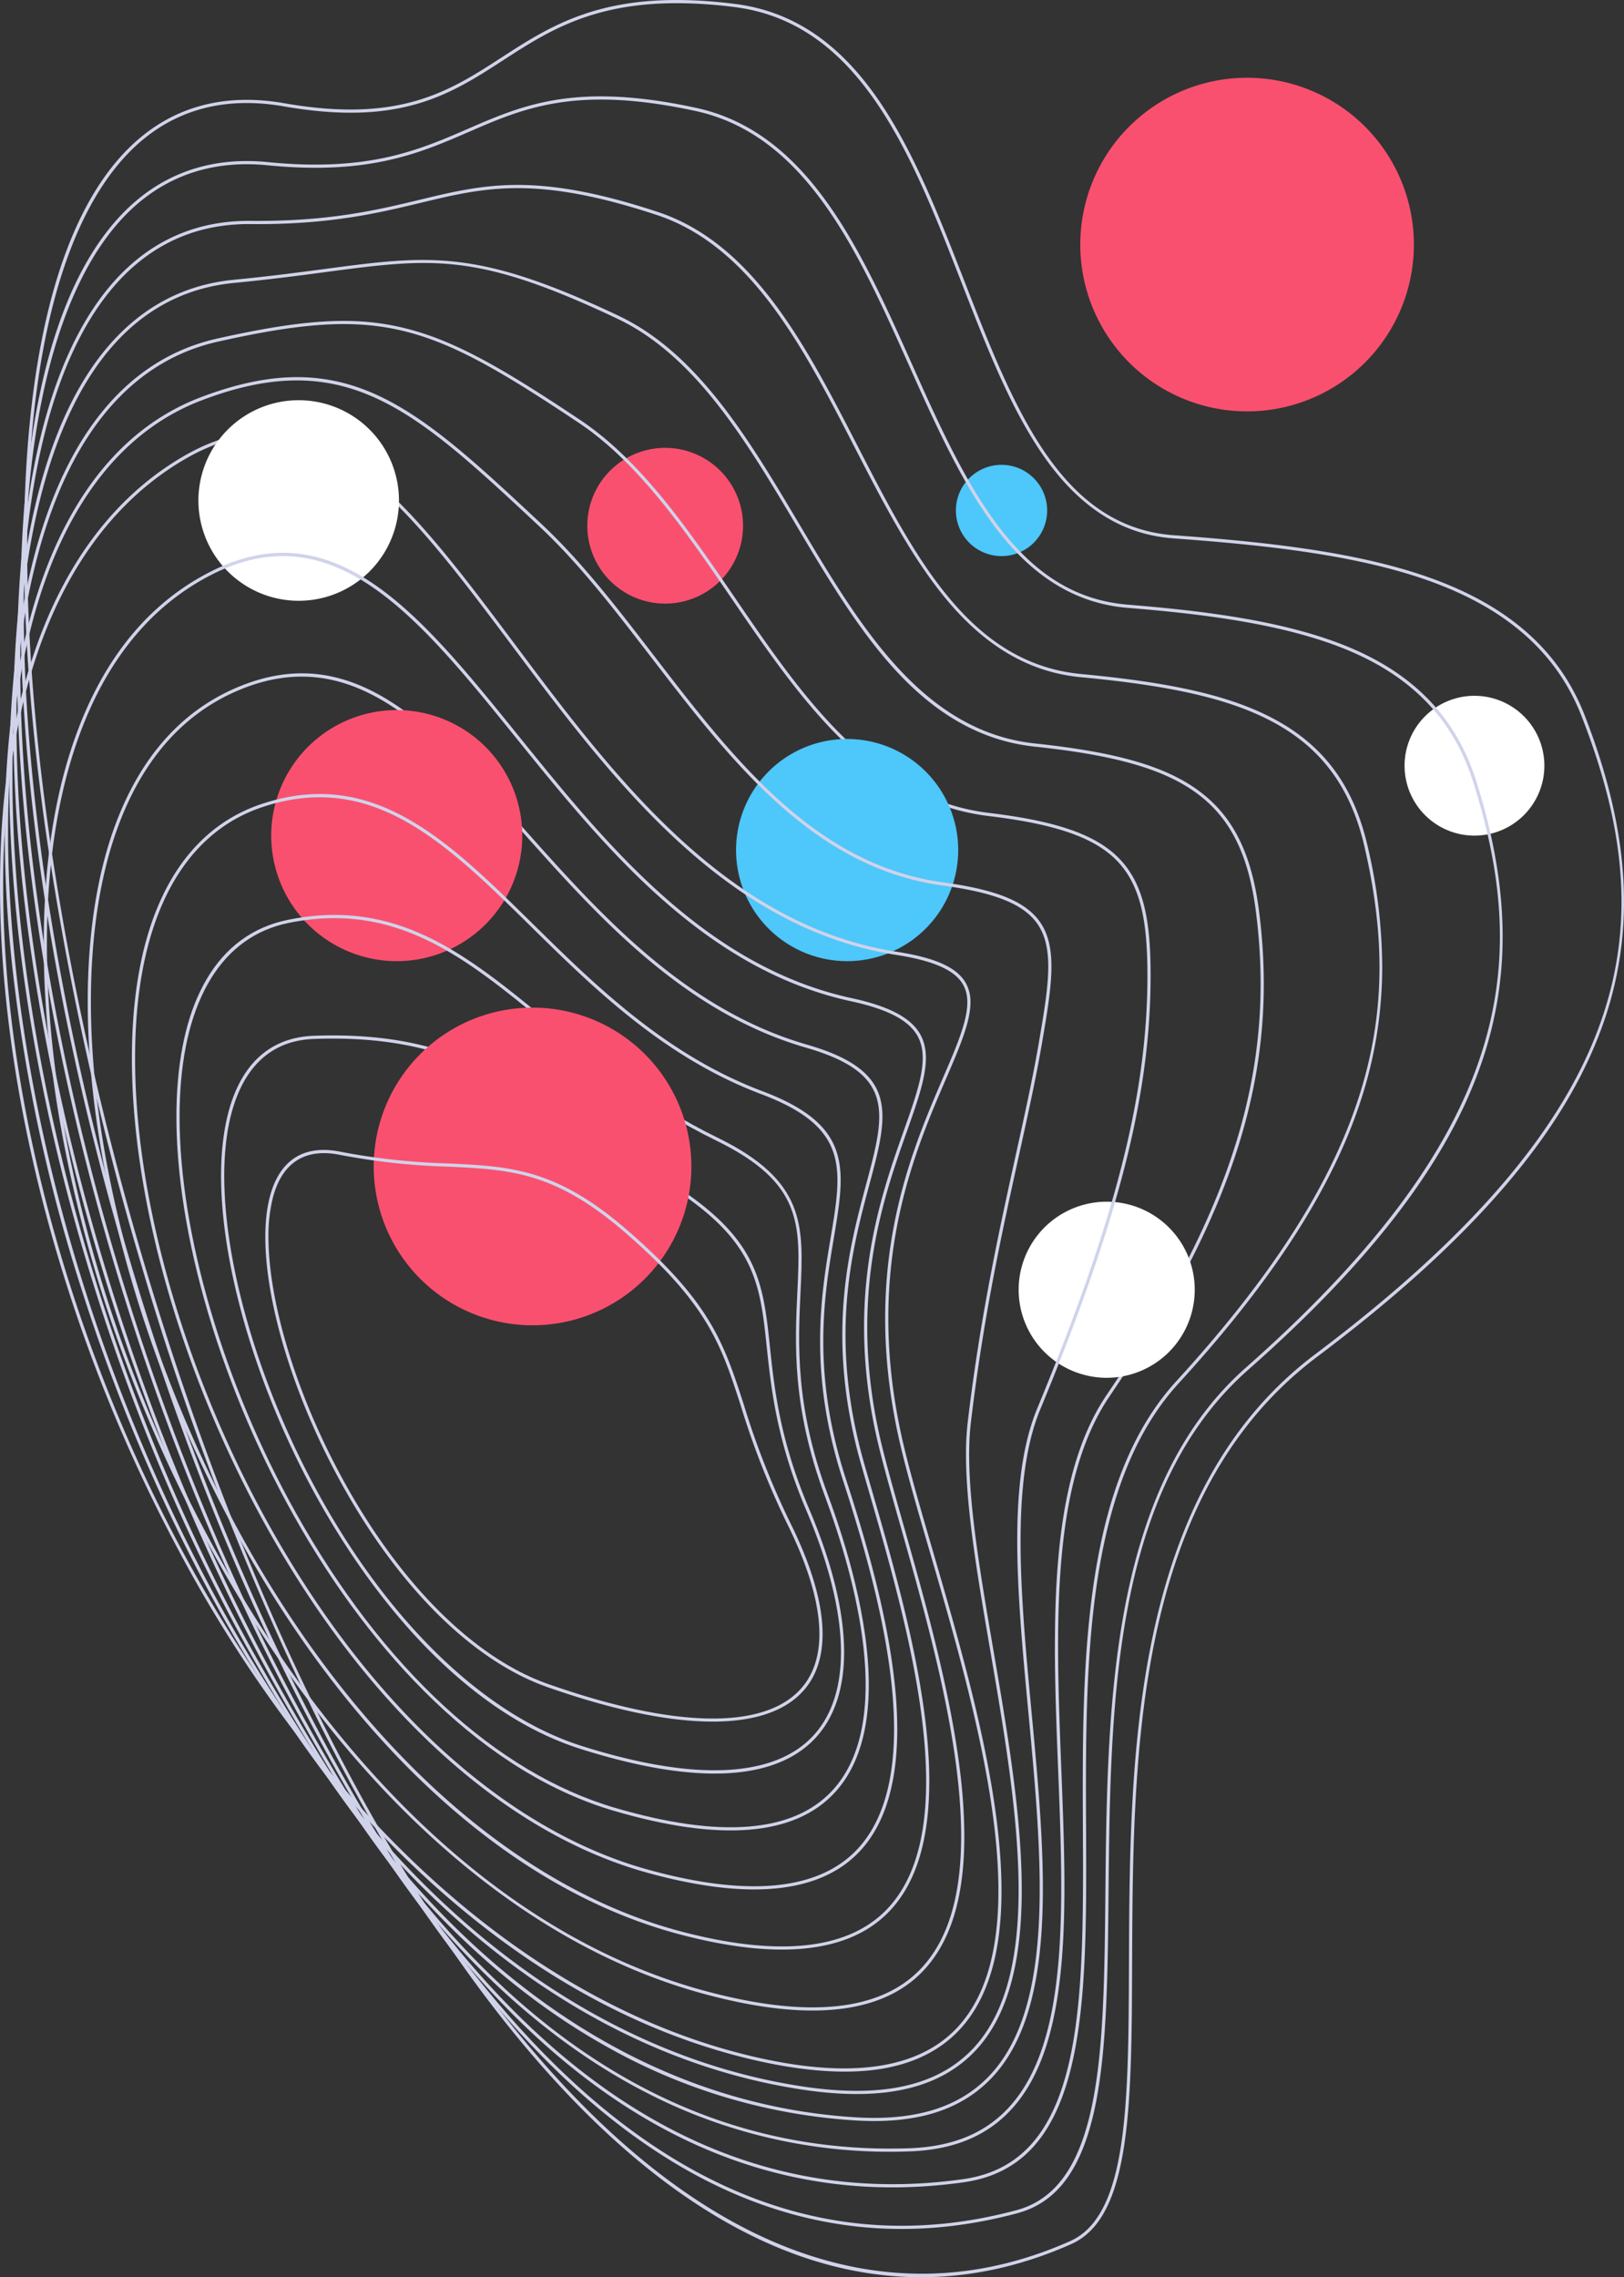 <svg xmlns="http://www.w3.org/2000/svg" width="416.445" height="583.912" viewBox="0 0 416.445 583.912"><rect x="0" y="0" width="416.445" height="583.912" fill="#333333" stroke="none"/><g id="Group_37569" data-name="Group 37569" transform="translate(-330.999 -10870.942)"><path id="Path_154344" data-name="Path 154344" d="M410.293,231.234a93.253,93.253,0,0,1-5.832,32.6c-5.007,13.6-13.153,26.867-24.9,40.548-12.136,14.132-27.8,28.353-47.9,43.474-47.034,35.39-47.291,102-47.5,155.529-.142,36.433-.253,65.208-15.6,72.027-24.465,10.87-49.425,11.315-74.186,1.324-22.6-9.121-45-26.887-66.582-52.8-19.816-23.8-38.588-54-55.8-89.751A737.622,737.622,0,0,1,30.129,324.5,781.932,781.932,0,0,1,5.4,211.89c-5.168-37.13-6.637-70.284-4.363-98.54C2.561,94.386,5.786,78.119,10.623,65,15.715,51.19,22.6,40.852,31.1,34.274c9.812-7.594,21.812-10.219,35.668-7.8,29.594,5.171,42.262-3.032,55.674-11.718C135.96,6,149.941-3.05,182.232.992c32.821,4.108,46.087,38.164,58.915,71.1,12.624,32.412,24.548,63.028,53.686,65.149,22.8,1.659,46.5,4.116,65.405,10.806,20.439,7.235,33.508,18.8,39.956,35.343,6.745,17.309,10.1,33.03,10.1,47.843M.816,140.535C.816,193.3,11.4,258.542,30.909,324.267c24.4,82.2,59.032,152.923,97.517,199.143,45.076,54.143,93.422,71.868,139.811,51.258,14.863-6.6,14.974-35.148,15.114-71.285.1-26.454.218-56.438,6.217-84.426,6.954-32.449,20.563-55.918,41.6-71.751,84.7-63.735,88.545-111.463,68.263-163.52-6.356-16.314-19.267-27.721-39.468-34.87-18.812-6.66-42.451-9.109-65.195-10.763-13.331-.971-24.343-8.057-33.664-21.661-8.3-12.116-14.335-27.607-20.72-44C227.646,39.674,214.471,5.849,182.131,1.8c-32-4-45.85,4.967-59.249,13.644C109.331,24.216,96.535,32.5,66.625,27.276l.07-.4-.07.4c-13.62-2.379-25.4.192-35.027,7.642-16.352,12.66-26.64,39.8-29.751,78.5-.689,8.592-1.031,17.656-1.031,27.12" transform="translate(337.152 10870.942)" fill="#d0d3ea"></path><path id="Path_154345" data-name="Path 154345" d="M0,11.7a11.7,11.7,0,1,1,11.7,11.7A11.7,11.7,0,0,1,0,11.7" transform="translate(576.12 10990.134)" fill="#4ec7fa"></path><path id="Path_154346" data-name="Path 154346" d="M0,17.926A17.925,17.925,0,1,1,17.926,35.852,17.926,17.926,0,0,1,0,17.926" transform="translate(691.174 11049.356)" fill="#fff"></path><path id="Path_154347" data-name="Path 154347" d="M380.055,215.466a98.493,98.493,0,0,1-5.542,32.732c-4.326,12.442-11.123,24.7-20.781,37.461-9.952,13.155-22.695,26.533-38.959,40.9C280,357.28,279.471,412.3,279,460.848c-.2,20.284-.38,39.442-3.315,53.989-3.283,16.275-9.661,25.156-20.07,27.951-48.47,13.017-93.945-5.478-135.161-54.97C83.636,443.6,50.762,377.2,27.891,300.841,5.91,227.529-3.77,154.65,1.335,100.886c1.607-17.507,4.77-32.644,9.4-44.986C15.6,42.928,22.106,33.011,30.071,26.421c9.194-7.605,20.391-10.829,33.275-9.574,25.8,2.58,38.761-3.045,51.294-8.488C128.932,2.154,142.433-3.708,173.2,2.936c28.775,6.207,42.285,36.418,55.349,65.637,6.573,14.7,13.37,29.9,21.946,41.294,9.682,12.86,20.29,19.364,33.385,20.462,19.065,1.549,40.795,4.09,57.39,11.172,16.519,7.047,26.982,18.156,31.99,33.963,4.532,14.31,6.8,27.482,6.8,40M.814,130.814c0,49.312,9.749,109.4,27.857,169.792C51.51,376.864,84.33,443.166,121.082,487.3c40.995,49.227,86.188,67.633,134.324,54.706,22.059-5.923,22.394-40.79,22.785-81.161.223-23.309.477-49.728,5.04-73.619,5.24-27.428,15.381-47.47,31-61.272,48.877-43.18,65.123-77.565,65.126-110.513,0-13.316-2.653-26.393-6.876-39.729-4.932-15.567-15.245-26.512-31.532-33.461-16.49-7.033-38.137-9.562-57.138-11.108-13.161-1.1-24.272-7.9-33.968-20.786-8.633-11.469-15.45-26.71-22.039-41.451C214.823,39.873,201.4,9.852,173.029,3.732c-30.512-6.588-43.9-.779-58.064,5.372-12.631,5.484-25.688,11.154-51.7,8.552C50.6,16.425,39.609,19.585,30.588,27.049,15.257,39.733,5.421,65.291,2.145,100.962c-.892,9.4-1.331,19.384-1.331,29.852" transform="translate(336.263 10895.655)" fill="#d0d3ea"></path><path id="Path_154348" data-name="Path 154348" d="M350.067,200.323a109.808,109.808,0,0,1-5.438,34.247c-7.292,22.532-22.582,46.308-46.741,72.688s-23.95,72.992-23.764,114.127c.1,22.779.2,44.3-3.675,60.693-4.368,18.474-13.193,28.031-27.773,30.079-48.043,6.748-91.636-12.917-129.564-58.45C78.017,411.579,46.956,349.6,25.649,279.183,4.838,210.531-3.917,141.733,1.631,90.425c2.739-25.319,8.8-45.14,18.012-58.91,10-14.951,23.555-22.452,40.276-22.3,20.043.189,32.426-2.791,43.354-5.418,16.628-4,29.762-7.163,60.9,3.085,24.627,8.095,38.16,34.393,51.244,59.825,14.821,28.809,28.822,56.02,57.51,58.707,23.652,2.214,38.428,5.662,49.4,11.523,12.816,6.849,20.441,17.206,23.991,32.6a136.541,136.541,0,0,1,3.747,30.777M273.276,410.378c0-38.349,1.781-79.4,24.011-103.669,52.929-57.8,57.564-96.559,48.241-136.98-3.5-15.149-10.989-25.341-23.584-32.069-10.873-5.809-25.557-9.228-49.1-11.431-13.09-1.226-24.4-7.768-34.567-20-9.052-10.887-16.442-25.252-23.592-39.146C201.681,41.8,188.228,15.649,163.917,7.659,133-2.515,119.965.621,103.463,4.591c-10.974,2.641-23.409,5.633-43.552,5.443-16.43-.156-29.751,7.224-39.593,21.932C11.18,45.627,5.164,65.324,2.44,90.513-3.1,141.716,5.648,210.4,26.429,278.947,47.7,349.259,78.711,411.14,113.737,453.187c37.736,45.3,81.079,64.87,128.825,58.164,14.207-2,22.814-11.357,27.094-29.46,3.852-16.3,3.756-37.774,3.652-60.5-.015-3.633-.032-7.309-.032-11.01" transform="translate(335.378 10918.365)" fill="#d0d3ea"></path><path id="Path_154349" data-name="Path 154349" d="M320.668,185.611c0,33.4-12.179,65.387-39.575,105.8-15.2,22.423-13.749,59.564-12.348,95.482,1.417,36.29,2.756,70.567-12.918,87.446-6.292,6.776-14.8,10.26-26,10.652a135.776,135.776,0,0,1-66.2-14.417c-20.7-10.352-40.136-26.335-57.776-47.5C72.48,383.024,43.231,325.466,23.494,261,3.765,196.729-4.064,132.008,2.013,83.439c6.054-48.406,24.92-75.5,54.555-78.364C65.7,4.193,73.28,3.185,79.975,2.3c26.774-3.552,38.992-5.173,75.26,12.021,20.327,9.626,33.513,31.843,46.265,53.329,15.541,26.187,31.613,53.266,60.556,56.336,20.548,2.181,32.956,5.71,41.487,11.8,9.087,6.486,14,16.148,15.925,31.326a146.773,146.773,0,0,1,1.2,18.5M267.106,355.448c0-25.081,2.443-48.453,13.312-64.49,32.278-47.616,43.357-83.467,38.244-123.742-1.9-14.934-6.707-24.424-15.593-30.77-8.409-6-20.7-9.488-41.1-11.652-13.182-1.4-24.842-7.776-35.65-19.5-9.612-10.426-17.7-24.054-25.521-37.232-12.691-21.38-25.81-43.488-45.914-53.007C118.836-2.035,107.492-.531,80.082,3.106c-6.7.889-14.3,1.9-23.434,2.779C19.741,9.447,7,50.08,2.82,83.54-3.24,132,4.578,196.594,24.272,260.763c19.707,64.364,48.9,121.822,82.2,161.787,35.43,42.52,76.92,63.253,123.321,61.631,10.975-.384,19.3-3.783,25.432-10.391,15.445-16.633,14.114-50.747,12.7-86.862-.412-10.519-.827-21.147-.827-31.48" transform="translate(334.407 10937.601)" fill="#d0d3ea"></path><path id="Path_154350" data-name="Path 154350" d="M0,19.968A19.967,19.967,0,1,1,19.968,39.935,19.968,19.968,0,0,1,0,19.968" transform="translate(481.605 10985.781)" fill="#fa506f"></path><path id="Path_154351" data-name="Path 154351" d="M0,22.579A22.577,22.577,0,1,1,22.577,45.158,22.578,22.578,0,0,1,0,22.579" transform="translate(592.213 11179.071)" fill="#fff"></path><path id="Path_154352" data-name="Path 154352" d="M292.678,167.951v.349c-.055,30.309-8.258,62.424-28.31,110.851-7.742,18.695-4.926,48.714-2.2,77.744,3.491,37.217,7.1,75.7-10.443,93.838-7.866,8.133-19.207,11.633-34.677,10.7a148.286,148.286,0,0,1-63.323-18.638c-19.834-10.981-38.361-26.71-55.064-46.75l.313-.261-.313.261C67,358.071,39.568,304.936,21.4,246.428,2.74,186.454-4.167,125.814,2.461,80.059,8.739,36.712,26.312,10.6,53.278,4.54c22.3-5.006,35.21-5.766,47.653-2.8,13.142,3.132,25.611,10.416,45.435,23.633,15.7,10.458,27.848,28.238,39.592,45.431,17.38,25.444,35.349,51.753,65.3,55.355,17.751,2.135,27.831,5.737,33.7,12.041,6.387,6.859,7.724,16.859,7.724,29.752m-34.2,144.794c0-13.034,1.305-24.656,5.136-33.905,20.008-48.321,28.191-80.347,28.247-110.542v-.348c0-12.7-1.3-22.532-7.5-29.2-5.728-6.153-15.657-9.679-33.2-11.79-30.314-3.646-48.389-30.111-65.87-55.7-11.7-17.13-23.8-34.844-39.371-45.214C107.6.5,95.419-4.09,53.458,5.334,26.847,11.311,9.493,37.191,3.266,80.176c-6.608,45.638.285,106.148,18.916,166.01C40.314,304.594,67.7,357.63,99.284,395.523c33.3,39.949,74.04,62.459,117.811,65.1,15.218.917,26.353-2.5,34.044-10.454,17.283-17.868,13.69-56.162,10.216-93.2-1.458-15.543-2.875-30.651-2.875-44.225" transform="translate(333.369 10953.229)" fill="#d0d3ea"></path><path id="Path_154353" data-name="Path 154353" d="M0,28.485A28.484,28.484,0,1,1,28.484,56.969,28.484,28.484,0,0,1,0,28.485" transform="translate(519.746 11060.427)" fill="#4ec7fa"></path><path id="Path_154354" data-name="Path 154354" d="M268.411,151.152c0,5.415-1.107,11.919-2.411,19.558-1.5,8.792-3.623,18.425-5.87,28.621-4.294,19.476-9.161,41.548-12.377,68.731-1.725,14.57,1.926,35.868,5.789,58.416,6.7,39.076,14.285,83.366-5.071,103.1-9.305,9.485-23.724,12.595-44.08,9.505-41.481-6.294-80.49-30.1-112.8-68.855l.313-.259-.313.259c-29.943-35.906-55.566-84.617-72.15-137.16a422.6,422.6,0,0,1-17.5-81.86C-.971,124.169-.6,99.5,3.033,77.886c6.426-38.215,22.7-63.34,47.072-72.661C87.6-9.116,105.368,7.492,137.624,37.644c10.236,9.562,19.282,21.322,28.859,33.774,20.279,26.365,41.248,53.629,74.093,58.122,13.591,1.856,20.987,4.828,24.729,9.928,2.271,3.1,3.106,6.981,3.106,11.684M246.5,276.3a71.534,71.534,0,0,1,.444-8.339c3.221-27.219,8.092-49.315,12.389-68.809,2.246-10.188,4.366-19.808,5.864-28.583,2.4-14.073,4.134-24.238-.551-30.622-3.6-4.907-10.83-7.779-24.182-9.6-33.176-4.538-54.248-31.935-74.628-58.431-9.556-12.426-18.582-24.16-28.77-33.676C105.052,8.311,87.415-8.174,50.4,5.986,26.311,15.2,10.212,40.107,3.836,78.021c-7.186,42.729-1.215,99.15,16.378,154.8,16.552,52.444,42.122,101.056,72,136.884,32.186,38.6,71.019,62.308,112.3,68.571,20.079,3.047,34.268.015,43.377-9.269,19.064-19.43,11.512-63.5,4.851-102.388-3.193-18.632-6.24-36.415-6.24-50.314" transform="translate(332.209 10967.648)" fill="#d0d3ea"></path><path id="Path_154355" data-name="Path 154355" d="M256.822,373.971c0,14.811-3,27.531-11,35.9-5.02,5.258-11.874,8.578-20.369,9.87-9.138,1.388-20.464.471-33.664-2.728-19.893-4.819-39.4-13.765-57.968-26.587-17.376-12-33.948-27.383-49.254-45.728a345.162,345.162,0,0,1-39.209-58.823,403.557,403.557,0,0,1-27.836-65.884C2.878,174.511-2.866,128.74,1.347,91.114,5.918,50.285,21.7,20.928,46.978,6.216,62.171-2.627,76.033-2.048,90.6,8.036c12.856,8.9,24.959,24.369,38.321,42.187q1.418,1.889,2.849,3.8c25.361,33.894,54.1,72.309,98.174,79.191,10.056,1.569,15.532,4.07,17.763,8.108a9.841,9.841,0,0,1,1.151,4.859c0,5.052-2.791,11.53-6.3,19.68-8.291,19.251-20.825,48.344-11.405,91.376,1.746,7.98,4.651,17.943,8.015,29.48,7.887,27.059,17.652,60.554,17.652,87.252M.814,116.308c0,31.927,6,67.761,17.482,103.435,15.177,47.142,38.309,90.171,66.9,124.436,31.587,37.859,68.515,62.773,106.789,72.046,25.139,6.091,43.056,3.764,53.252-6.914,22.086-23.125,5.365-80.484-6.844-122.365-3.367-11.55-6.275-21.524-8.029-29.533-9.473-43.287,3.12-72.524,11.454-91.873,4.666-10.83,8.038-18.657,5.186-23.822-2.071-3.745-7.527-6.191-17.177-7.7-44.4-6.933-73.247-45.489-98.7-79.507q-1.43-1.912-2.847-3.8c-13.318-17.758-25.38-33.176-38.134-42C75.86-1.178,62.275-1.746,47.387,6.919,22.337,21.5,6.7,50.642,2.156,91.205a226.064,226.064,0,0,0-1.342,25.1" transform="translate(330.999 10981.772)" fill="#d0d3ea"></path><path id="Path_154356" data-name="Path 154356" d="M0,25.714A25.715,25.715,0,1,1,25.714,51.429,25.714,25.714,0,0,1,0,25.714" transform="translate(381.877 10973.562)" fill="#fff"></path><path id="Path_154357" data-name="Path 154357" d="M236.069,329.067c0,15.906-3.575,27.363-10.8,34.8-10.26,10.559-28.185,12.7-53.274,6.353-22.308-5.565-43.947-16.918-64.319-33.748C88.9,320.963,71.575,301.155,56.18,277.6,27.418,233.586,7.572,179.5,1.729,129.207c-3.369-29.014-1.8-55.45,4.548-76.448C13.194,29.874,25.364,13.8,42.446,5.006c32.077-16.526,53.962,10.562,79.3,41.925,22.375,27.7,47.737,59.086,85.48,67.272,9.6,2.083,15.18,5.036,17.55,9.292,3.286,5.9.448,13.9-3.477,24.985-6.2,17.492-15.561,43.923-6.086,81.623,1.443,5.745,3.346,12.456,5.36,19.563,5.313,18.738,11.924,42.058,14.434,63.044a138.665,138.665,0,0,1,1.061,16.357M.813,100.378a249.912,249.912,0,0,0,1.725,28.735C8.365,179.286,28.166,233.243,56.862,277.15c22.622,34.617,60.995,78.726,115.33,92.28,24.789,6.268,42.449,4.2,52.492-6.13,9.321-9.591,12.433-26.108,9.516-50.494-2.5-20.923-9.1-44.208-14.408-62.918-2.018-7.114-3.922-13.832-5.368-19.587-9.536-37.94-.12-64.51,6.108-82.093,3.855-10.881,6.641-18.744,3.533-24.317-2.248-4.037-7.652-6.862-17.01-8.892-38.024-8.247-63.482-39.755-85.941-67.555C96,16.355,74.3-10.493,42.82,5.73,25.94,14.426,13.908,30.327,7.058,53,2.91,66.716.813,82.78.813,100.378" transform="translate(342.215 11012.69)" fill="#d0d3ea"></path><path id="Path_154358" data-name="Path 154358" d="M215.8,284.1c0,13.737-2.8,25.7-10.428,33.525-10.175,10.442-28.089,12.4-53.24,5.807-20.317-5.322-40.034-16.15-58.6-32.183C76.483,276.534,60.828,257.841,47,235.7a328.034,328.034,0,0,1-31.852-67.621C7.29,144.84,2.262,121.184.609,99.668c-1.778-23.16.355-43.918,6.172-60.03C13.126,22.058,23.581,10,37.855,3.807,68.042-9.3,88.412,13.554,112,40.015c19.28,21.629,41.132,46.145,72.447,55.191,11.207,3.236,16.985,7.451,18.734,13.662,1.644,5.838-.3,13.116-2.771,22.332-4.439,16.584-10.519,39.3-1.2,71.778.567,1.978,1.161,4.032,1.775,6.149,6.376,22,14.821,51.148,14.823,74.977M.815,84.165c0,5,.2,10.158.605,15.441,3.378,43.95,20.674,94.665,46.271,135.66,28.868,46.235,66.032,77.266,104.649,87.383,24.85,6.509,42.5,4.63,52.453-5.588,20.517-21.054,5.4-73.2-4.595-107.707q-.92-3.177-1.777-6.152c-9.376-32.7-3.263-55.537,1.2-72.213,4.9-18.286,7.593-28.36-15.4-35-31.541-9.112-53.477-33.721-72.83-55.433-23.375-26.224-43.564-48.873-73.212-36-14.06,6.1-24.366,18-30.632,35.36C3.093,52.25.815,67.343.815,84.165" transform="translate(353.495 11043.598)" fill="#d0d3ea"></path><path id="Path_154359" data-name="Path 154359" d="M0,32.188A32.188,32.188,0,1,1,32.188,64.374,32.188,32.188,0,0,1,0,32.188" transform="translate(400.549 11053.021)" fill="#fa506f"></path><path id="Path_154360" data-name="Path 154360" d="M196.262,239.759c0,14.124-3.277,24.7-9.792,31.523-10.166,10.65-28.417,12.444-54.244,5.328-34.857-9.6-68.235-38.8-93.989-82.209-22.9-38.6-37.172-84.329-38.18-122.334C-.931,34.705,10.845,10.03,33.224,2.565c28.653-9.556,47.625,9.121,69.594,30.747,15.977,15.729,34.086,33.554,58.8,42.858,16.029,6.034,20.125,13.115,20.127,22.878,0,4.384-.827,9.307-1.769,14.924-2.434,14.532-5.771,34.431,3.172,61.84,7.026,21.533,10.992,38.244,12.487,52.591a109.863,109.863,0,0,1,.627,11.358M.814,67.761q0,2.114.056,4.287c1,37.871,15.235,83.456,38.067,121.939,25.644,43.227,58.854,72.292,93.5,81.838,25.518,7.029,43.5,5.312,53.44-5.106,7.983-8.363,10.991-22.573,8.946-42.233-1.49-14.289-5.446-30.947-12.451-52.423-9.005-27.6-5.65-47.615-3.2-62.227,1.505-8.982,2.695-16.076.689-21.99-2.132-6.294-7.848-10.893-18.53-14.916-24.877-9.363-43.052-27.255-59.086-43.04C80.468,12.453,61.661-6.061,33.482,3.338,12.335,10.389.814,33.194.814,67.761" transform="translate(364.823 11074.545)" fill="#d0d3ea"></path><path id="Path_154361" data-name="Path 154361" d="M177.552,197.423c0,10.817-2.35,20.775-8.819,27.717-10.269,11.023-29.278,12.567-56.5,4.59-15.991-4.686-31.549-14.2-46.241-28.288-13.353-12.8-25.455-28.8-35.973-47.558C10.293,118.7-1.173,77.769.1,47.061.612,34.574,3.168,24.32,7.69,16.582,12.553,8.26,19.565,3.109,28.527,1.27,56.578-4.485,74.5,10.223,95.254,27.257c12.146,9.969,25.911,21.267,43.464,29.827,22.689,11.065,22.146,22.457,21.325,39.7-.621,13.049-1.394,29.295,6.966,51.8,4.75,12.787,10.541,31.863,10.542,48.836M.814,51.777c0,29.964,11.247,68.409,29.917,101.706,22.291,39.752,51.319,66.552,81.733,75.465,26.9,7.883,45.632,6.414,55.674-4.365,16.32-17.514,5.821-54.954-1.893-75.712-8.416-22.66-7.639-39-7.015-52.123.834-17.525,1.337-28.1-20.871-38.933-17.636-8.6-31.442-19.933-43.621-29.929-20.592-16.9-38.376-31.5-66.049-25.82C11.835,5.526,1.968,21.517.908,47.094Q.814,49.4.814,51.777" transform="translate(376.233 11105.547)" fill="#d0d3ea"></path><path id="Path_154362" data-name="Path 154362" d="M159.769,158.124c0,9.151-2.39,16.567-7.186,21.842-4.942,5.438-12.352,8.526-22.024,9.179-10.306.694-23.213-1.388-38.364-6.188-13.531-4.287-26.744-12.933-39.268-25.7-11.146-11.357-21.606-25.98-30.253-42.289C6.164,83.826-2.491,48.942.63,26.1,2.89,9.537,10.9.545,23.8.087,56.784-1.081,72.76,9.58,99.224,27.243c5.179,3.456,10.53,7.029,16.549,10.873C137.814,52.2,138.982,63.218,140.75,79.9c1.124,10.615,2.524,23.825,10.073,41.574,5.96,14.013,8.947,26.419,8.947,36.653M.813,36.029c0,22.178,8.366,51.747,22.582,78.561,18.509,34.916,43.676,59.551,69.047,67.59,28.966,9.177,49.556,8.223,59.542-2.762,9.928-10.923,9.249-31.389-1.909-57.629-7.6-17.862-9-31.139-10.135-41.807-1.742-16.444-2.893-27.308-24.6-41.181-6.024-3.849-11.381-7.425-16.563-10.882C72.444,10.347,56.551-.259,23.832.9,8.1,1.458,2.969,14.969,1.435,26.207a73.016,73.016,0,0,0-.622,9.822" transform="translate(387.689 11136.44)" fill="#d0d3ea"></path><path id="Path_154363" data-name="Path 154363" d="M0,40.729A40.729,40.729,0,1,1,40.728,81.459,40.729,40.729,0,0,1,0,40.729" transform="translate(426.833 11129.308)" fill="#fa506f"></path><path id="Path_154364" data-name="Path 154364" d="M142.9,124.119c0,5.957-1.627,10.841-4.889,14.519-9.674,10.907-33.024,10.579-65.744-.924-20.339-7.151-40.624-28.18-55.66-57.7C3.339,53.977-2.834,26.521,1.242,11.7,3.773,2.483,9.989-1.4,19.218.452A171.767,171.767,0,0,0,46.9,3.47c16.092.759,27.718,1.307,46.052,17.22,21.29,18.481,24.667,28.92,29.777,44.719a205.786,205.786,0,0,0,12.018,30.474c5.429,11.02,8.153,20.528,8.153,28.237M.806,22.341c0,15.279,6.036,36.719,16.523,57.306,14.94,29.333,35.062,50.218,55.2,57.3,32.388,11.387,55.424,11.8,64.864,1.151,7.248-8.171,6.079-22.643-3.382-41.855A206.359,206.359,0,0,1,121.951,65.66c-5.069-15.671-8.416-26.022-29.537-44.356C74.295,5.577,62.787,5.034,46.857,4.282a172.113,172.113,0,0,1-27.8-3.033l.079-.4-.079.4C10.316-.509,4.428,3.178,2.027,11.912A39.787,39.787,0,0,0,.806,22.341" transform="translate(399.034 11165.803)" fill="#d0d3ea"></path><rect id="Rectangle_1308" data-name="Rectangle 1308" width="416.443" height="583.911" transform="translate(331 10870.942)" fill="none"></rect><path id="Path_156021" data-name="Path 156021" d="M0,42.775A42.772,42.772,0,1,1,42.772,85.55,42.773,42.773,0,0,1,0,42.775" transform="translate(608.019 10890.875)" fill="#fa506f"></path></g></svg>